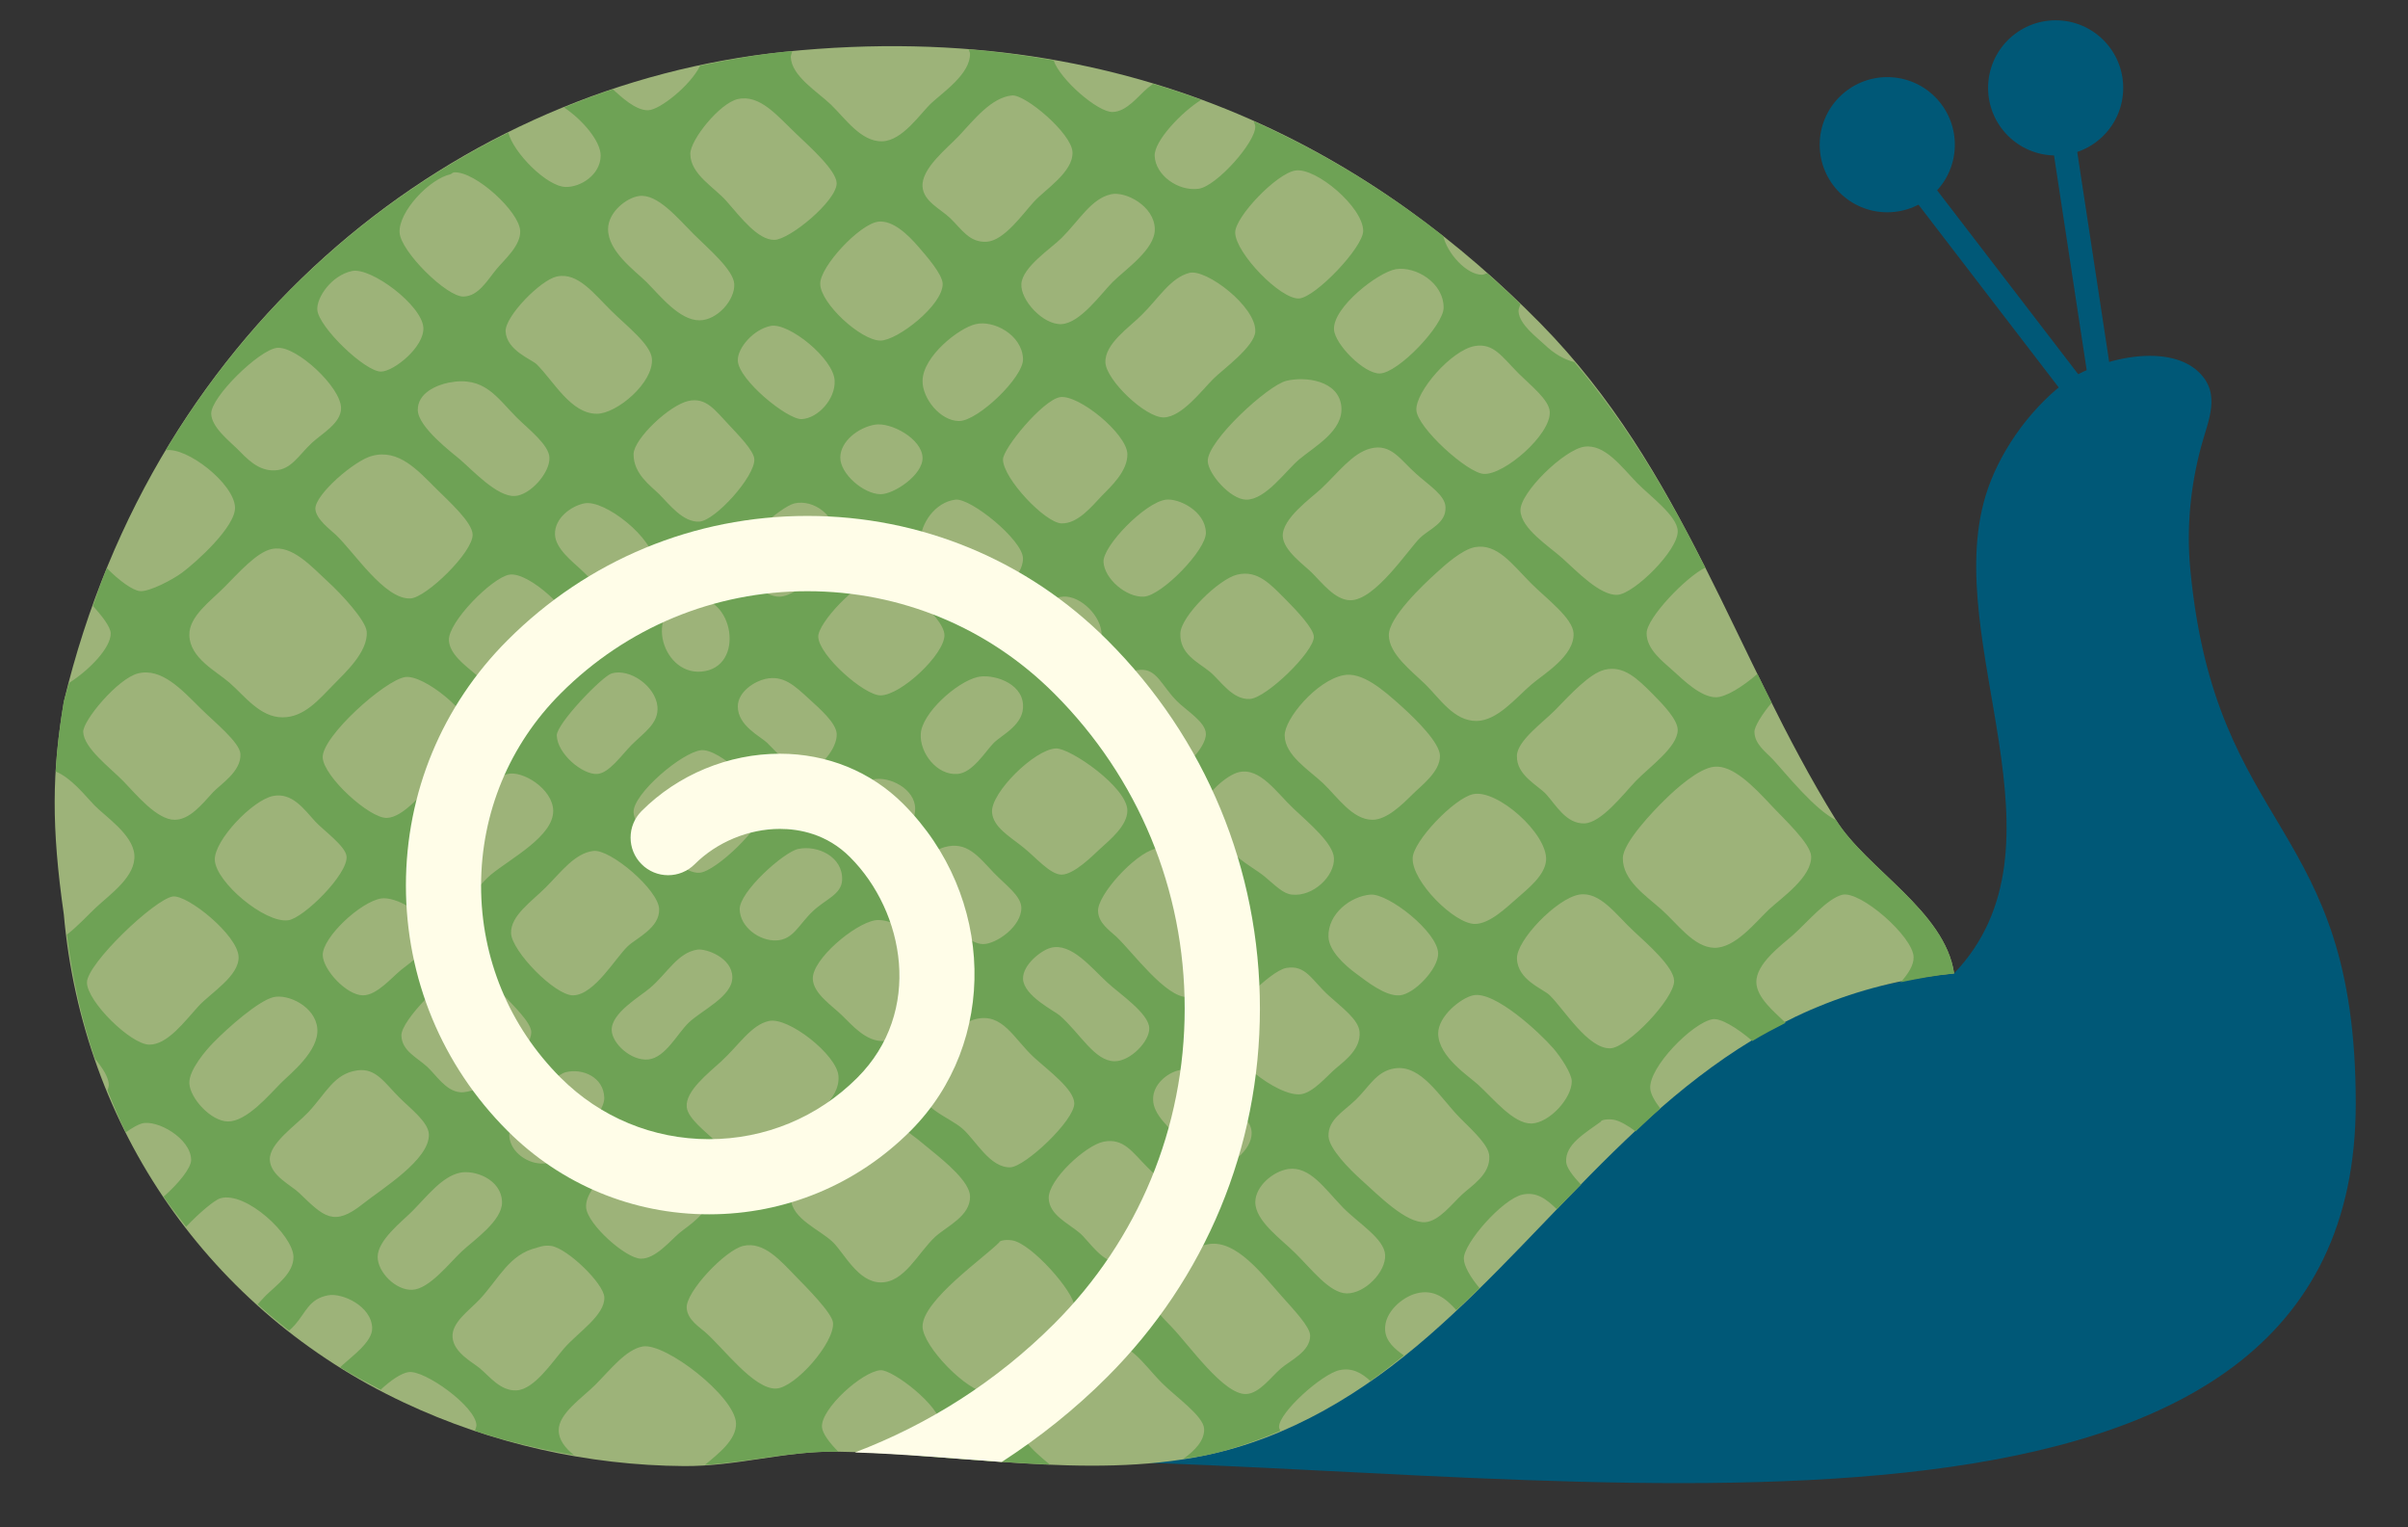 <?xml version="1.0" encoding="utf-8"?>
<!-- Generator: Adobe Illustrator 15.1.0, SVG Export Plug-In . SVG Version: 6.00 Build 0)  -->
<!DOCTYPE svg PUBLIC "-//W3C//DTD SVG 1.1//EN" "http://www.w3.org/Graphics/SVG/1.1/DTD/svg11.dtd">
<svg version="1.1" id="Layer_1" xmlns="http://www.w3.org/2000/svg" xmlns:xlink="http://www.w3.org/1999/xlink" x="0px" y="0px"
	 width="51.25px" height="32.5px" viewBox="0 0 51.25 32.5" enable-background="new 0 0 51.25 32.5" xml:space="preserve">
<rect x="0" y="0" width="51.25" height="32.5" fill="#333333" stroke="none"/>
<g>
	<g>
		<g>
			<path fill-rule="evenodd" clip-rule="evenodd" fill="#005877" d="M50.138,23.479c0,10.326-15.503,7.93-26.367,7.627
				c5.37-3.263,10.438-9.574,17.818-10.393c2.594-2.716-0.273-7.031,0.669-10.158c0.271-0.898,0.899-1.792,1.639-2.377
				c0.654-0.518,2.21-0.924,2.9-0.26c0.487,0.468,0.195,1.039,0.049,1.588c-0.227,0.846-0.313,1.73-0.23,2.604
				C47.154,17.805,50.138,17.43,50.138,23.479z"/>
		</g>
		<g>
			<circle fill-rule="evenodd" clip-rule="evenodd" fill="#005877" cx="40.167" cy="3.079" r="1.438"/>
		</g>
		<g>
			<circle fill-rule="evenodd" clip-rule="evenodd" fill="#005877" cx="43.751" cy="1.87" r="1.438"/>
		</g>
		<g>
			<path fill="#005877" d="M44.771,9.329c-0.075,0-0.149-0.033-0.198-0.098l-4.604-6c-0.084-0.109-0.063-0.267,0.046-0.351
				c0.111-0.084,0.268-0.064,0.351,0.046l4.604,6c0.084,0.109,0.063,0.267-0.046,0.351C44.878,9.312,44.825,9.329,44.771,9.329z"/>
		</g>
		<g>
			<path fill="#005877" d="M44.771,8.829c-0.122,0-0.229-0.089-0.247-0.212l-1.021-6.71c-0.021-0.136,0.073-0.264,0.209-0.284
				c0.157-0.024,0.266,0.074,0.285,0.209l1.021,6.71c0.021,0.136-0.073,0.264-0.21,0.284C44.796,8.828,44.783,8.829,44.771,8.829z"
				/>
		</g>
	</g>
</g>
<g id="H6oNnE_1_">
	<g>
		<g>
			<path fill="#9DB379" d="M39.074,17.445c-2.163-3.484-3.222-7.446-6.286-10.561c-3.324-3.378-8.442-6.566-16.092-5.782
				C9.776,1.811,3.307,6.822,1.358,14.93c-0.251,1.493-0.267,2.656,0,4.526C1.761,24,4.468,27.903,8.596,29.844
				c1.858,0.874,3.912,1.338,5.965,1.352c1.112,0.008,2.134-0.318,3.225-0.307c2.559,0.027,5.332,0.602,7.852,0.082
				c1.813-0.373,3.385-1.34,4.766-2.543c2.772-2.414,4.91-5.684,8.453-7.072c0.876-0.344,1.798-0.557,2.733-0.643
				C41.397,19.385,39.725,18.493,39.074,17.445z"/>
		</g>
		<path fill="#6EA255" d="M37.732,16.159c-0.145-0.154-0.387-0.323-0.392-0.584c-0.001-0.114,0.155-0.367,0.367-0.623
			c-0.102-0.204-0.204-0.408-0.304-0.612c-0.312,0.272-0.672,0.495-0.88,0.497c-0.327,0.003-0.716-0.387-0.894-0.546
			c-0.236-0.215-0.584-0.467-0.584-0.816c0-0.324,0.838-1.198,1.248-1.396c-0.769-1.525-1.632-3.011-2.785-4.374
			c-0.208-0.052-0.421-0.167-0.643-0.379c-0.159-0.152-0.531-0.423-0.546-0.702c-0.002-0.048,0.021-0.1,0.043-0.152
			c-0.229-0.222-0.465-0.44-0.71-0.658c-0.037,0.008-0.076,0.033-0.111,0.032c-0.33,0-0.738-0.454-0.822-0.819
			c-1.173-0.925-2.516-1.769-4.036-2.447c0.009,0.039,0.032,0.071,0.033,0.112c0.009,0.334-0.826,1.274-1.207,1.325
			c-0.438,0.058-0.92-0.292-0.934-0.702c-0.01-0.314,0.564-0.924,0.99-1.19c-0.333-0.123-0.675-0.236-1.024-0.341
			c-0.042,0.032-0.085,0.064-0.121,0.094c-0.192,0.161-0.439,0.5-0.742,0.505c-0.312,0.008-1.117-0.692-1.253-1.098
			c-0.585-0.103-1.186-0.186-1.811-0.234c0.008,0.029,0.03,0.06,0.031,0.089c0.011,0.427-0.569,0.82-0.817,1.049
			c-0.241,0.222-0.615,0.806-1.053,0.818c-0.448,0.011-0.779-0.479-1.088-0.779c-0.295-0.282-0.839-0.608-0.856-1.011
			c-0.002-0.041,0.021-0.083,0.031-0.125c-0.057,0.006-0.11,0.006-0.167,0.012c-0.603,0.062-1.2,0.168-1.794,0.294
			c-0.199,0.412-0.851,0.938-1.104,0.948c-0.275,0.007-0.581-0.293-0.756-0.447c-0.35,0.117-0.693,0.249-1.035,0.388
			c0.399,0.269,0.782,0.721,0.778,1.029c-0.006,0.407-0.43,0.669-0.741,0.662c-0.403-0.002-1.123-0.738-1.223-1.156
			C7.903,4.27,5.339,6.56,3.53,9.581c0.449-0.073,1.445,0.704,1.472,1.209c0.021,0.414-0.836,1.181-1.13,1.398
			c-0.197,0.146-0.696,0.409-0.895,0.39c-0.155-0.015-0.449-0.229-0.703-0.49c-0.107,0.261-0.199,0.534-0.296,0.804
			c0.177,0.2,0.371,0.434,0.378,0.581c0.009,0.306-0.45,0.781-0.886,1.059c-0.035,0.134-0.079,0.262-0.112,0.397
			c-0.088,0.521-0.145,1.002-0.173,1.487c0.336,0.141,0.607,0.492,0.819,0.714c0.234,0.243,0.818,0.621,0.855,1.053
			c0.04,0.463-0.502,0.834-0.816,1.127c-0.167,0.156-0.385,0.396-0.619,0.578c0.112,0.912,0.307,1.797,0.598,2.642
			c0.171,0.202,0.292,0.404,0.294,0.554c0,0.035-0.015,0.077-0.028,0.118c0.123,0.301,0.245,0.603,0.39,0.892
			c0.137-0.096,0.26-0.166,0.337-0.187c0.323-0.094,1.049,0.315,1.053,0.775c0,0.173-0.27,0.504-0.586,0.782
			c0.149,0.221,0.316,0.428,0.479,0.64c0.28-0.296,0.602-0.568,0.729-0.606c0.547-0.159,1.553,0.792,1.556,1.248
			c0.005,0.342-0.357,0.597-0.584,0.816c-0.053,0.053-0.114,0.122-0.179,0.193c0.216,0.194,0.439,0.38,0.669,0.56
			c0.047-0.043,0.094-0.086,0.133-0.133c0.229-0.265,0.298-0.548,0.702-0.62c0.295-0.055,0.924,0.229,0.934,0.699
			c0.007,0.289-0.428,0.598-0.623,0.778c-0.017,0.016-0.04,0.037-0.059,0.055c0.276,0.173,0.571,0.324,0.863,0.477
			c0.215-0.201,0.44-0.354,0.596-0.375c0.341-0.046,1.424,0.729,1.442,1.127c0.001,0.04-0.021,0.082-0.033,0.123
			c0.688,0.23,1.395,0.393,2.109,0.518c-0.18-0.148-0.321-0.317-0.325-0.523c-0.01-0.36,0.504-0.699,0.777-0.972
			c0.331-0.332,0.653-0.753,1.011-0.818c0.485-0.084,1.969,1.068,1.986,1.636c0.009,0.344-0.356,0.631-0.663,0.884
			c0.944-0.061,1.839-0.292,2.783-0.282c0.02,0,0.039,0.001,0.058,0.002c-0.194-0.195-0.342-0.396-0.349-0.528
			c-0.022-0.391,0.861-1.181,1.246-1.207c0.256-0.017,1.275,0.76,1.284,1.168c0.005,0.312-0.351,0.471-0.561,0.645
			c0.953,0.067,1.92,0.154,2.881,0.195c-0.307-0.256-0.634-0.527-0.649-0.84c-0.022-0.477,1.354-1.615,1.751-1.711
			c0.571-0.144,0.865,0.396,1.286,0.817c0.291,0.293,0.883,0.7,0.896,0.973c0.01,0.253-0.197,0.46-0.439,0.637
			c0.149-0.023,0.3-0.039,0.447-0.069c0.562-0.116,1.095-0.305,1.612-0.524c-0.007-0.029-0.026-0.055-0.026-0.084
			c-0.001-0.31,0.911-1.124,1.283-1.207c0.275-0.061,0.478,0.061,0.661,0.229c0.245-0.17,0.479-0.354,0.714-0.542
			c-0.19-0.136-0.386-0.297-0.4-0.543c-0.022-0.372,0.359-0.697,0.663-0.777c0.376-0.1,0.628,0.104,0.853,0.355
			c0.166-0.155,0.333-0.306,0.496-0.466c-0.196-0.235-0.335-0.472-0.337-0.629c-0.006-0.322,0.812-1.261,1.244-1.363
			c0.297-0.066,0.506,0.086,0.736,0.311c0.17-0.177,0.343-0.35,0.514-0.525c-0.179-0.187-0.311-0.367-0.316-0.484
			c-0.021-0.369,0.389-0.601,0.741-0.857c-0.011-0.029,0.132-0.063,0.271-0.039c0.127,0.022,0.295,0.12,0.467,0.248
			c0.174-0.163,0.346-0.33,0.525-0.487c-0.12-0.156-0.204-0.306-0.214-0.42c-0.039-0.456,0.9-1.405,1.324-1.479
			c0.172-0.031,0.526,0.185,0.85,0.463c0.228-0.139,0.466-0.264,0.706-0.386c-0.012-0.012-0.027-0.027-0.039-0.039
			c-0.195-0.189-0.574-0.498-0.583-0.818c-0.013-0.404,0.541-0.799,0.777-1.009c0.321-0.288,0.729-0.779,1.052-0.86
			c0.383-0.091,1.503,0.885,1.518,1.324c0.006,0.175-0.118,0.362-0.275,0.537c0.376-0.078,0.754-0.149,1.137-0.184
			c-0.191-1.326-1.857-2.217-2.511-3.263C38.616,17.223,38.019,16.469,37.732,16.159z M35.163,14.756
			c0.237,0.238,0.548,0.561,0.544,0.78c-0.004,0.363-0.597,0.778-0.896,1.087c-0.258,0.272-0.725,0.883-1.089,0.898
			c-0.388,0.013-0.608-0.394-0.816-0.622c-0.172-0.189-0.635-0.4-0.621-0.818c0.005-0.319,0.562-0.714,0.815-0.973
			c0.326-0.335,0.735-0.78,1.05-0.856C34.56,14.151,34.853,14.448,35.163,14.756z M20.102,18.026
			c0.477-0.133,0.719,0.198,1.05,0.546c0.246,0.257,0.578,0.487,0.585,0.739c0.011,0.402-0.541,0.784-0.819,0.778
			c-0.279-0.006-0.576-0.35-0.815-0.583c-0.194-0.191-0.602-0.394-0.624-0.741C19.459,18.428,19.819,18.107,20.102,18.026z
			 M18.04,17.248c-0.025-0.363,0.241-0.591,0.542-0.662c0.341-0.078,0.898,0.199,0.896,0.625
			C19.476,17.98,18.093,18.009,18.04,17.248z M19.597,15.615c0.025-0.44,0.761-1.1,1.205-1.208c0.309-0.074,0.942,0.108,0.971,0.585
			c0.031,0.424-0.443,0.64-0.621,0.814c-0.187,0.191-0.453,0.642-0.777,0.663C19.941,16.5,19.572,16.022,19.597,15.615z
			 M21.114,17.286c-0.035-0.412,0.911-1.347,1.361-1.36c0.304-0.01,1.519,0.829,1.519,1.322c0,0.319-0.364,0.617-0.584,0.817
			c-0.146,0.135-0.552,0.547-0.818,0.546c-0.245-0.002-0.551-0.374-0.819-0.585C21.484,17.795,21.137,17.598,21.114,17.286z
			 M21.772,13.591c-0.004-0.399,0.461-0.866,0.857-0.896c0.365-0.026,0.821,0.417,0.817,0.817c-0.001,0.335-0.434,0.771-0.738,0.815
			C22.287,14.39,21.784,14.002,21.772,13.591z M23.955,15.887c-0.139-0.146-0.591-0.409-0.585-0.82
			c0.008-0.376,0.516-0.789,0.896-0.814c0.354-0.025,0.457,0.336,0.777,0.66c0.204,0.207,0.619,0.448,0.622,0.702
			c0.009,0.307-0.568,0.888-0.893,0.893C24.485,16.513,24.15,16.086,23.955,15.887z M26.369,16.43
			c0.45-0.102,0.796,0.431,1.166,0.78c0.333,0.312,0.841,0.739,0.856,1.049c0.017,0.382-0.442,0.827-0.896,0.777
			c-0.188-0.019-0.343-0.188-0.583-0.387c-0.16-0.131-0.37-0.243-0.543-0.391c-0.166-0.139-0.776-0.616-0.781-0.974
			C25.584,16.934,26.11,16.487,26.369,16.43z M28.159,16.666c-0.303-0.285-0.813-0.594-0.817-1.015
			c-0.004-0.355,0.672-1.162,1.243-1.282c0.402-0.087,0.862,0.316,1.246,0.662c0.318,0.286,0.814,0.78,0.816,1.051
			c0.006,0.345-0.413,0.646-0.581,0.818c-0.236,0.233-0.553,0.544-0.858,0.544C28.782,17.441,28.464,16.956,28.159,16.666z
			 M30.338,14.564c-0.288-0.283-0.779-0.646-0.779-1.051c-0.001-0.379,0.736-1.075,1.012-1.324c0.187-0.171,0.544-0.493,0.817-0.546
			c0.481-0.089,0.804,0.375,1.207,0.778c0.312,0.312,0.877,0.729,0.895,1.053c0.025,0.485-0.644,0.873-0.895,1.09
			c-0.335,0.287-0.724,0.771-1.168,0.777C30.943,15.345,30.642,14.861,30.338,14.564z M30.218,11.451
			c-0.245,0.241-0.953,1.325-1.477,1.321c-0.323,0-0.602-0.368-0.817-0.583c-0.167-0.166-0.607-0.472-0.623-0.778
			c-0.016-0.377,0.603-0.811,0.818-1.012c0.353-0.33,0.663-0.758,1.05-0.856c0.443-0.114,0.64,0.249,0.975,0.542
			c0.278,0.25,0.612,0.453,0.621,0.706C30.778,11.139,30.427,11.248,30.218,11.451z M27.65,9.776
			c-0.286,0.241-0.713,0.862-1.129,0.856c-0.336-0.006-0.805-0.548-0.816-0.817c-0.018-0.427,1.281-1.619,1.674-1.712
			c0.401-0.097,1.114-0.011,1.169,0.547C28.597,9.168,27.98,9.499,27.65,9.776z M26.329,12.228c0.442-0.108,0.716,0.21,1.05,0.544
			c0.212,0.214,0.581,0.602,0.584,0.778c0.004,0.319-1.016,1.307-1.363,1.323c-0.375,0.021-0.628-0.399-0.855-0.583
			c-0.248-0.201-0.642-0.371-0.623-0.816C25.137,13.109,25.937,12.324,26.329,12.228z M24.345,12.696
			c-0.373,0.02-0.841-0.38-0.859-0.741c-0.013-0.34,0.881-1.261,1.324-1.322c0.269-0.038,0.845,0.238,0.855,0.7
			C25.677,11.698,24.728,12.674,24.345,12.696z M23.447,10.554c-0.208,0.218-0.509,0.594-0.855,0.583
			c-0.349-0.011-1.247-0.961-1.245-1.361c0-0.235,0.84-1.254,1.208-1.324c0.391-0.072,1.427,0.776,1.439,1.207
			C24.004,10.023,23.644,10.353,23.447,10.554z M20.413,8.959c-0.402-0.001-0.784-0.483-0.778-0.856
			c0.007-0.524,0.774-1.123,1.128-1.205c0.386-0.094,0.992,0.229,1.01,0.738C21.791,8.022,20.812,8.959,20.413,8.959z
			 M20.334,10.632c0.324-0.041,1.433,0.86,1.438,1.247c0.012,0.404-0.596,0.888-0.892,0.893c-0.311,0.006-1.28-0.729-1.284-1.283
			C19.593,11.157,19.892,10.687,20.334,10.632z M18.74,10.516c-0.363-0.005-0.856-0.434-0.856-0.778
			c0-0.348,0.386-0.643,0.738-0.702c0.342-0.056,1,0.299,1.013,0.702C19.646,10.107,19.021,10.519,18.74,10.516z M18.662,12.305
			c0.343-0.053,1.431,0.804,1.439,1.208c0.006,0.406-0.925,1.284-1.361,1.284c-0.349-0.002-1.309-0.848-1.325-1.247
			C17.405,13.261,18.236,12.368,18.662,12.305z M14.925,15.963c0.377-0.038,1.317,0.812,1.325,1.247
			c0.005,0.358-1.018,1.342-1.364,1.361c-0.317,0.019-0.659-0.397-0.815-0.546c-0.199-0.181-0.571-0.437-0.586-0.74
			C13.467,16.896,14.516,16.004,14.925,15.963z M13.445,15.848c-0.216,0.217-0.482,0.608-0.738,0.621
			c-0.307,0.016-0.842-0.422-0.857-0.818c-0.006-0.252,0.967-1.261,1.169-1.322c0.386-0.113,0.931,0.271,0.973,0.702
			C14.026,15.391,13.713,15.581,13.445,15.848z M14.732,12.734c0.876-0.112,1.155,1.477,0.192,1.557
			C14.052,14.361,13.67,12.87,14.732,12.734z M15.703,15.031c0.003-0.313,0.354-0.532,0.585-0.584
			c0.388-0.088,0.626,0.146,0.934,0.427c0.217,0.2,0.57,0.501,0.586,0.741c0.014,0.307-0.354,0.759-0.664,0.776
			c-0.267,0.016-0.558-0.328-0.817-0.585C16.184,15.667,15.702,15.445,15.703,15.031z M16.986,18.065
			c0.414-0.088,0.958,0.164,0.937,0.661c-0.014,0.309-0.353,0.406-0.624,0.664c-0.304,0.287-0.413,0.607-0.778,0.621
			c-0.356,0.015-0.77-0.283-0.778-0.662C15.734,18.978,16.678,18.132,16.986,18.065z M16.598,12.696
			c-0.308,0.011-0.876-0.398-0.895-0.78c-0.014-0.329,0.919-1.14,1.207-1.205c0.407-0.092,0.9,0.261,0.897,0.778
			C17.8,11.904,17.012,12.68,16.598,12.696z M17.064,8.918c-0.299,0.017-1.349-0.834-1.361-1.247
			c-0.007-0.27,0.335-0.664,0.701-0.736c0.384-0.076,1.345,0.701,1.36,1.168C17.781,8.494,17.408,8.9,17.064,8.918z M16.055,9.776
			c0.008,0.372-0.834,1.301-1.169,1.323c-0.352,0.022-0.649-0.378-0.856-0.583c-0.175-0.175-0.553-0.432-0.545-0.857
			c0.008-0.322,0.762-1.04,1.169-1.128c0.372-0.079,0.554,0.185,0.856,0.505C15.707,9.25,16.049,9.589,16.055,9.776z M13.914,11.955
			c-0.01,0.35-0.56,0.713-0.817,0.702c-0.221-0.011-0.544-0.361-0.739-0.544c-0.159-0.152-0.535-0.433-0.546-0.739
			c-0.013-0.354,0.354-0.61,0.624-0.663C12.876,10.622,13.927,11.473,13.914,11.955z M12.24,13.474
			c0.016,0.402-0.927,1.312-1.322,1.323c-0.289,0.008-0.639-0.318-0.82-0.469c-0.216-0.183-0.526-0.413-0.544-0.7
			c-0.022-0.39,0.919-1.337,1.285-1.4C11.26,12.157,12.224,13.059,12.24,13.474z M11.774,17.248
			c0.011,0.545-0.906,1.018-1.325,1.363c-0.207,0.172-0.291,0.362-0.505,0.389c-0.426,0.052-0.852-0.312-0.856-0.699
			c-0.006-0.303,0.465-0.714,0.74-0.974c0.347-0.331,0.641-0.771,0.973-0.857C11.117,16.388,11.763,16.782,11.774,17.248z
			 M10.955,10.554c-0.373,0.019-0.884-0.535-1.165-0.778c-0.158-0.135-0.891-0.683-0.898-1.05C8.887,8.363,9.289,8.194,9.554,8.141
			c0.754-0.146,1.016,0.313,1.441,0.741c0.254,0.252,0.688,0.581,0.699,0.855C11.708,10.059,11.283,10.54,10.955,10.554z
			 M9.284,10.399c0.264,0.263,0.769,0.713,0.775,0.975c0.012,0.373-0.989,1.344-1.323,1.36c-0.552,0.027-1.201-0.992-1.595-1.36
			c-0.105-0.101-0.421-0.328-0.429-0.548C6.706,10.522,7.549,9.793,7.92,9.7C8.487,9.55,8.89,10.006,9.284,10.399z M8.621,14.407
			c0.397-0.062,1.426,0.778,1.438,1.208c0.012,0.385-0.616,0.82-0.816,1.009C9,16.858,8.587,17.396,8.23,17.404
			c-0.366,0.009-1.339-0.875-1.362-1.283C6.846,15.678,8.185,14.477,8.621,14.407z M7.376,18.222
			c0.037,0.376-0.917,1.319-1.244,1.36c-0.494,0.065-1.538-0.808-1.56-1.282c-0.02-0.413,0.81-1.285,1.247-1.364
			c0.399-0.073,0.646,0.274,0.894,0.548C6.884,17.669,7.353,18.002,7.376,18.222z M8.112,19.118
			c0.296-0.048,0.985,0.308,1.016,0.739c0.021,0.356-0.354,0.593-0.586,0.777c-0.211,0.17-0.518,0.544-0.816,0.545
			c-0.345,0.001-0.849-0.537-0.857-0.855C6.862,19.949,7.666,19.192,8.112,19.118z M9.79,20.674
			c0.404-0.109,0.635,0.183,0.933,0.505c0.212,0.229,0.577,0.577,0.584,0.778c0.007,0.309-0.521,0.854-0.896,1.09
			c-0.09,0.057-0.427,0.214-0.62,0.194c-0.306-0.026-0.516-0.377-0.702-0.544c-0.216-0.198-0.536-0.335-0.546-0.661
			C8.532,21.706,9.519,20.746,9.79,20.674z M12.044,22.814c0.357-0.087,0.805,0.107,0.817,0.545
			c0.015,0.354-0.857,1.375-1.282,1.399c-0.335,0.022-0.714-0.235-0.74-0.582C10.812,23.803,11.769,22.879,12.044,22.814z
			 M12.201,21.179c-0.384,0.011-1.311-0.94-1.324-1.322c-0.012-0.375,0.443-0.677,0.739-0.975c0.322-0.321,0.617-0.729,1.014-0.775
			c0.357-0.045,1.392,0.83,1.399,1.242c0.011,0.396-0.484,0.614-0.661,0.779C13.097,20.382,12.654,21.167,12.201,21.179z
			 M13.836,21.022c0.368-0.313,0.587-0.754,1.011-0.816c0.177-0.024,0.734,0.168,0.739,0.584c0.01,0.417-0.668,0.713-0.933,0.976
			c-0.243,0.236-0.489,0.737-0.855,0.778c-0.369,0.035-0.772-0.342-0.779-0.624C13.01,21.552,13.621,21.207,13.836,21.022z
			 M15.353,22.582c0.37-0.34,0.638-0.777,1.013-0.857c0.411-0.092,1.442,0.718,1.479,1.167c0.043,0.515-0.582,0.881-0.816,1.089
			c-0.249,0.222-0.68,0.816-1.053,0.817c-0.307,0.005-0.546-0.311-0.779-0.543c-0.158-0.159-0.561-0.457-0.581-0.7
			C14.584,23.213,15.086,22.829,15.353,22.582z M17.299,20.83c-0.016-0.412,0.878-1.169,1.323-1.247
			c0.48-0.083,1.555,0.715,1.556,1.207c0.004,0.385-0.993,1.337-1.36,1.36c-0.378,0.03-0.691-0.346-0.895-0.542
			C17.709,21.396,17.312,21.147,17.299,20.83z M20.763,21.685c0.579-0.142,0.809,0.415,1.246,0.817
			c0.312,0.284,0.848,0.675,0.855,0.974c0.011,0.359-1.042,1.35-1.362,1.363c-0.433,0.011-0.728-0.566-1.012-0.818
			c-0.307-0.275-0.999-0.441-0.972-1.091C19.532,22.6,20.369,21.781,20.763,21.685z M22.555,21.608
			c-0.105-0.093-0.765-0.414-0.782-0.778c-0.008-0.307,0.396-0.612,0.588-0.661c0.438-0.117,0.857,0.416,1.206,0.737
			c0.251,0.235,0.89,0.658,0.893,0.975c0.007,0.276-0.399,0.702-0.738,0.701C23.295,22.579,22.995,21.994,22.555,21.608z
			 M23.76,19.932c-0.149-0.139-0.378-0.286-0.39-0.542c-0.018-0.345,0.78-1.219,1.207-1.325c0.535-0.133,0.8,0.372,1.206,0.779
			c0.281,0.279,0.795,0.622,0.816,0.934c0.027,0.351-0.344,0.654-0.543,0.856c-0.219,0.218-0.473,0.574-0.781,0.583
			C24.81,21.23,24.102,20.254,23.76,19.932z M25.082,22.776c0.496-0.114,0.679,0.264,0.975,0.583
			c0.228,0.245,0.573,0.452,0.582,0.739c0.012,0.385-0.495,0.75-0.776,0.741c-0.302-0.014-0.554-0.361-0.78-0.624
			c-0.175-0.207-0.54-0.489-0.541-0.817C24.533,23.07,24.853,22.829,25.082,22.776z M26.057,21.958
			c-0.005-0.312,0.975-1.306,1.322-1.362c0.412-0.069,0.534,0.253,0.896,0.584c0.287,0.262,0.64,0.512,0.661,0.778
			c0.028,0.353-0.287,0.594-0.507,0.777c-0.188,0.161-0.476,0.509-0.736,0.548C27.187,23.352,26.058,22.43,26.057,21.958z
			 M28.858,20.713c-0.232-0.17-0.576-0.479-0.584-0.781c-0.015-0.486,0.469-0.862,0.895-0.896c0.381-0.028,1.427,0.794,1.439,1.248
			c0.011,0.326-0.509,0.871-0.817,0.895C29.489,21.205,29.093,20.887,28.858,20.713z M30.066,18.259
			c0.01-0.358,0.881-1.27,1.282-1.359c0.512-0.118,1.587,0.837,1.558,1.4c-0.021,0.33-0.394,0.615-0.621,0.817
			c-0.217,0.187-0.578,0.545-0.897,0.543C30.961,19.661,30.047,18.761,30.066,18.259z M34.849,10.283
			c0.273,0.276,0.847,0.696,0.858,1.013c0.018,0.411-0.929,1.339-1.281,1.361c-0.373,0.021-0.868-0.506-1.172-0.777
			c-0.274-0.249-0.879-0.626-0.894-1.015c-0.015-0.379,0.934-1.303,1.362-1.36C34.154,9.446,34.502,9.924,34.849,10.283z
			 M31.388,7.363c0.404-0.069,0.582,0.232,0.934,0.585c0.267,0.263,0.649,0.562,0.662,0.816c0.025,0.485-0.969,1.343-1.401,1.32
			c-0.346-0.011-1.423-0.989-1.438-1.358C30.124,8.336,30.887,7.452,31.388,7.363z M30.725,6.545
			c0.005,0.372-0.966,1.395-1.36,1.402c-0.335,0.007-0.956-0.623-0.973-0.935c-0.027-0.472,0.937-1.221,1.32-1.285
			C30.128,5.663,30.724,6.011,30.725,6.545z M27.571,3.628c0.441-0.067,1.439,0.781,1.442,1.283c0.002,0.351-1.013,1.414-1.363,1.44
			c-0.395,0.026-1.358-0.972-1.361-1.402C26.287,4.611,27.176,3.686,27.571,3.628z M25.316,5.806
			c0.356-0.089,1.42,0.718,1.401,1.246c-0.012,0.324-0.707,0.821-0.895,1.011c-0.246,0.246-0.667,0.808-1.051,0.819
			c-0.392,0.009-1.23-0.796-1.244-1.169c-0.017-0.402,0.515-0.75,0.775-1.014C24.664,6.341,24.914,5.909,25.316,5.806z
			 M23.644,4.134c0.313-0.071,0.926,0.252,0.934,0.739c0.009,0.434-0.628,0.859-0.897,1.128c-0.252,0.255-0.689,0.873-1.088,0.896
			c-0.394,0.02-0.879-0.515-0.855-0.856c0.023-0.361,0.636-0.756,0.855-0.976C22.973,4.687,23.225,4.228,23.644,4.134z
			 M20.413,2.887c0.312-0.334,0.689-0.817,1.129-0.856c0.278-0.023,1.266,0.804,1.284,1.206c0.019,0.422-0.581,0.794-0.817,1.052
			c-0.236,0.254-0.634,0.834-1.01,0.855c-0.368,0.021-0.524-0.26-0.779-0.505c-0.204-0.195-0.561-0.351-0.585-0.663
			C19.602,3.586,20.162,3.154,20.413,2.887z M18.699,4.716C19,4.687,19.313,4.977,19.557,5.262c0.142,0.166,0.504,0.571,0.506,0.779
			c0.004,0.456-0.966,1.204-1.322,1.206c-0.421,0-1.279-0.793-1.284-1.206C17.449,5.674,18.301,4.758,18.699,4.716z M15.703,2.108
			c0.472-0.104,0.838,0.355,1.245,0.741c0.306,0.292,0.852,0.779,0.859,1.049c0.003,0.377-1.004,1.204-1.325,1.206
			c-0.348,0.005-0.706-0.465-1.012-0.815c-0.265-0.306-0.772-0.573-0.778-1.011C14.687,2.98,15.316,2.195,15.703,2.108z
			 M13.601,4.171c0.391-0.054,0.818,0.466,1.169,0.818c0.307,0.304,0.839,0.752,0.857,1.052c0.02,0.342-0.363,0.775-0.741,0.775
			c-0.425,0-0.831-0.517-1.127-0.815c-0.242-0.24-0.821-0.648-0.817-1.128C12.944,4.513,13.333,4.208,13.601,4.171z M11.85,5.884
			c0.451-0.1,0.801,0.379,1.169,0.738c0.337,0.331,0.834,0.712,0.856,1.014c0.037,0.51-0.749,1.166-1.168,1.168
			c-0.554,0.005-0.922-0.693-1.284-1.052c-0.105-0.104-0.641-0.294-0.662-0.7C10.745,6.736,11.501,5.96,11.85,5.884z M9.594,3.706
			C9.609,3.7,9.63,3.669,9.672,3.667c0.452-0.017,1.38,0.837,1.399,1.244c0.018,0.314-0.344,0.621-0.504,0.816
			c-0.196,0.238-0.385,0.577-0.701,0.583c-0.36,0.011-1.34-0.963-1.361-1.361C8.478,4.508,9.138,3.805,9.594,3.706z M7.491,5.767
			c0.403-0.087,1.494,0.729,1.52,1.207c0.019,0.408-0.622,0.925-0.898,0.933c-0.338,0.01-1.344-0.957-1.36-1.322
			C6.742,6.324,7.055,5.861,7.491,5.767z M4.495,8.804c-0.008-0.353,1.019-1.36,1.4-1.402C6.305,7.36,7.259,8.235,7.259,8.686
			c0,0.32-0.408,0.54-0.624,0.74c-0.279,0.263-0.437,0.565-0.776,0.582c-0.366,0.022-0.606-0.254-0.819-0.466
			C4.875,9.378,4.503,9.089,4.495,8.804z M4.769,12.5c0.311-0.312,0.694-0.75,1.011-0.817c0.439-0.093,0.851,0.374,1.207,0.702
			c0.27,0.246,0.796,0.812,0.817,1.051c0.038,0.435-0.473,0.891-0.702,1.129c-0.322,0.328-0.629,0.699-1.089,0.699
			c-0.482,0-0.812-0.463-1.129-0.737c-0.273-0.241-0.846-0.521-0.854-1.013C4.021,13.117,4.479,12.792,4.769,12.5z M2.627,16.624
			c-0.286-0.291-0.842-0.704-0.856-1.049c-0.007-0.246,0.739-1.139,1.167-1.246c0.497-0.122,0.919,0.334,1.325,0.738
			c0.286,0.286,0.839,0.726,0.854,0.975c0.022,0.374-0.426,0.647-0.583,0.816c-0.245,0.269-0.501,0.586-0.817,0.586
			C3.339,17.444,2.9,16.907,2.627,16.624z M3.174,22.228c-0.391-0.005-1.322-0.919-1.323-1.322c-0.004-0.396,1.445-1.778,1.829-1.83
			c0.312-0.039,1.384,0.824,1.398,1.285c0.013,0.408-0.588,0.761-0.855,1.051C3.937,21.724,3.563,22.237,3.174,22.228z
			 M4.846,23.863c-0.354-0.005-0.804-0.492-0.816-0.815c-0.011-0.282,0.362-0.711,0.505-0.856c0.328-0.337,0.969-0.897,1.285-0.974
			c0.314-0.073,0.89,0.2,0.933,0.663c0.046,0.482-0.575,0.965-0.776,1.167C5.742,23.281,5.251,23.872,4.846,23.863z M7.726,25.615
			c-0.627,0.5-0.834,0.274-1.361-0.233c-0.17-0.164-0.604-0.362-0.622-0.699c-0.021-0.35,0.549-0.732,0.816-1.014
			c0.381-0.404,0.549-0.827,1.05-0.893c0.393-0.054,0.574,0.264,0.896,0.583c0.227,0.229,0.611,0.513,0.623,0.778
			C9.146,24.676,8.139,25.287,7.726,25.615z M8.775,27.445c-0.352,0.016-0.737-0.376-0.737-0.699c0-0.355,0.501-0.739,0.737-0.974
			c0.318-0.32,0.629-0.735,1.015-0.818c0.3-0.064,0.879,0.129,0.895,0.623c0.009,0.399-0.605,0.814-0.856,1.05
			C9.566,26.873,9.138,27.429,8.775,27.445z M12.007,28.689c-0.255,0.296-0.637,0.876-1.012,0.896
			c-0.338,0.019-0.573-0.293-0.779-0.467c-0.157-0.131-0.559-0.333-0.584-0.661c-0.024-0.319,0.352-0.567,0.584-0.816
			c0.4-0.43,0.623-0.954,1.207-1.09c0.013-0.003,0.154-0.065,0.311-0.039c0.347,0.055,1.116,0.801,1.128,1.091
			C12.881,27.985,12.294,28.357,12.007,28.689z M13.641,26.783c-0.32-0.002-1.138-0.73-1.166-1.087
			c-0.037-0.485,0.828-1.033,1.166-1.326c0.475-0.168,1.431,0.671,1.441,1.089c0.007,0.367-0.427,0.613-0.624,0.779
			C14.259,26.407,13.951,26.786,13.641,26.783z M16.521,29.546c-0.477,0.023-1.132-0.874-1.519-1.206
			c-0.111-0.099-0.372-0.258-0.387-0.508c-0.021-0.345,0.823-1.233,1.203-1.321c0.443-0.104,0.803,0.326,1.13,0.66
			c0.211,0.217,0.761,0.765,0.781,0.974C17.766,28.572,16.923,29.527,16.521,29.546z M18.74,27.288
			c-0.477-0.005-0.772-0.62-1.011-0.854c-0.269-0.266-0.882-0.494-0.897-0.937c-0.016-0.46,1.365-1.542,1.75-1.635
			c0.424-0.096,0.877,0.322,1.247,0.624c0.292,0.239,0.812,0.662,0.817,0.972c0.007,0.42-0.49,0.631-0.74,0.858
			C19.541,26.651,19.25,27.297,18.74,27.288z M22.009,28.806c-0.229,0.228-0.668,0.806-1.01,0.817
			c-0.392,0.013-1.364-0.973-1.364-1.399c0-0.554,1.322-1.47,1.634-1.79c-0.003-0.029,0.113-0.065,0.273-0.041
			c0.417,0.067,1.322,1.106,1.322,1.401C22.868,28.246,22.208,28.607,22.009,28.806z M23.798,26.863
			c-0.346,0.002-0.632-0.47-0.816-0.625c-0.251-0.213-0.65-0.385-0.662-0.74c-0.011-0.397,0.79-1.128,1.166-1.204
			c0.43-0.085,0.612,0.222,0.937,0.546c0.236,0.239,0.626,0.55,0.621,0.815C25.037,25.978,24.095,26.859,23.798,26.863z
			 M27.263,29.118c-0.214,0.185-0.461,0.534-0.741,0.545c-0.478,0.019-1.213-1.043-1.596-1.438c-0.142-0.15-0.383-0.366-0.385-0.584
			c-0.012-0.34,0.675-1.098,1.203-1.171c0.573-0.076,1.112,0.635,1.519,1.093c0.262,0.296,0.621,0.668,0.621,0.855
			C27.891,28.759,27.454,28.952,27.263,29.118z M28.662,27.522c-0.363-0.005-0.748-0.517-1.091-0.854
			c-0.281-0.285-0.859-0.683-0.854-1.091c0.003-0.333,0.372-0.65,0.699-0.702c0.464-0.065,0.771,0.412,1.168,0.821
			c0.333,0.339,0.88,0.662,0.896,1.009C29.5,27.059,29.054,27.526,28.662,27.522z M31.116,25.419
			c-0.217,0.201-0.485,0.561-0.778,0.587c-0.408,0.031-0.989-0.562-1.362-0.897c-0.244-0.218-0.693-0.668-0.701-0.933
			c-0.01-0.355,0.315-0.518,0.584-0.778c0.286-0.28,0.437-0.601,0.816-0.663c0.575-0.095,0.97,0.619,1.399,1.053
			c0.311,0.308,0.615,0.591,0.623,0.816C31.716,24.996,31.319,25.23,31.116,25.419z M32.595,23.907
			c-0.384,0.005-0.8-0.518-1.131-0.822c-0.188-0.176-0.846-0.593-0.855-1.089c-0.004-0.374,0.486-0.76,0.74-0.816
			c0.456-0.107,1.423,0.795,1.711,1.128c0.162,0.187,0.392,0.538,0.392,0.701C33.453,23.371,32.977,23.893,32.595,23.907z
			 M34.268,22.307c-0.473,0.008-0.975-0.824-1.284-1.128c-0.145-0.142-0.683-0.322-0.698-0.778
			c-0.018-0.388,0.842-1.279,1.319-1.364c0.452-0.078,0.794,0.436,1.169,0.78c0.275,0.257,0.848,0.753,0.857,1.051
			C35.641,21.244,34.638,22.3,34.268,22.307z M37.653,19.349c-0.286,0.269-0.719,0.827-1.167,0.819
			c-0.439-0.011-0.783-0.512-1.129-0.819c-0.334-0.295-0.822-0.617-0.818-1.09c0.005-0.331,0.643-0.996,0.897-1.244
			c0.232-0.229,0.722-0.67,1.05-0.7c0.389-0.039,0.826,0.407,1.207,0.816c0.264,0.286,0.845,0.816,0.854,1.091
			C38.562,18.663,37.925,19.097,37.653,19.349z"/>
		<path fill="#FFFDE8" d="M26.815,21.459c0-2.961-1.152-5.744-3.246-7.836c-1.705-1.705-3.972-2.644-6.383-2.645
			c-0.001,0-0.001,0-0.002,0c-2.411,0-4.677,0.938-6.38,2.643c-1.396,1.394-2.164,3.248-2.165,5.22c0,1.972,0.767,3.826,2.161,5.22
			c1.146,1.146,2.669,1.778,4.291,1.778l0,0c1.621,0,3.144-0.631,4.288-1.776c1.875-1.875,1.805-4.996-0.155-6.957
			c-0.688-0.689-1.62-1.068-2.624-1.068c0,0,0,0,0,0c-1.097,0-2.17,0.444-2.945,1.22c-0.312,0.312-0.312,0.819,0,1.131
			c0.312,0.313,0.819,0.312,1.131,0c0.47-0.47,1.147-0.751,1.813-0.751l0,0c0.408,0,0.997,0.104,1.492,0.6
			c1.166,1.166,1.558,3.292,0.156,4.694c-0.842,0.843-1.963,1.308-3.157,1.308l0,0c-1.193,0-2.315-0.465-3.159-1.309
			c-1.092-1.092-1.693-2.544-1.692-4.088s0.603-2.997,1.696-4.089c1.401-1.402,3.265-2.174,5.249-2.174c0,0,0.001,0,0.001,0
			c1.984,0,3.849,0.773,5.252,2.177c1.791,1.79,2.777,4.171,2.777,6.705c0,2.533-0.987,4.914-2.777,6.705
			c-1.225,1.225-2.671,2.142-4.243,2.739c1.023,0.032,2.073,0.129,3.126,0.203c0.801-0.52,1.557-1.12,2.247-1.811
			C25.662,27.203,26.815,24.419,26.815,21.459z"/>
	</g>
</g>
</svg>
